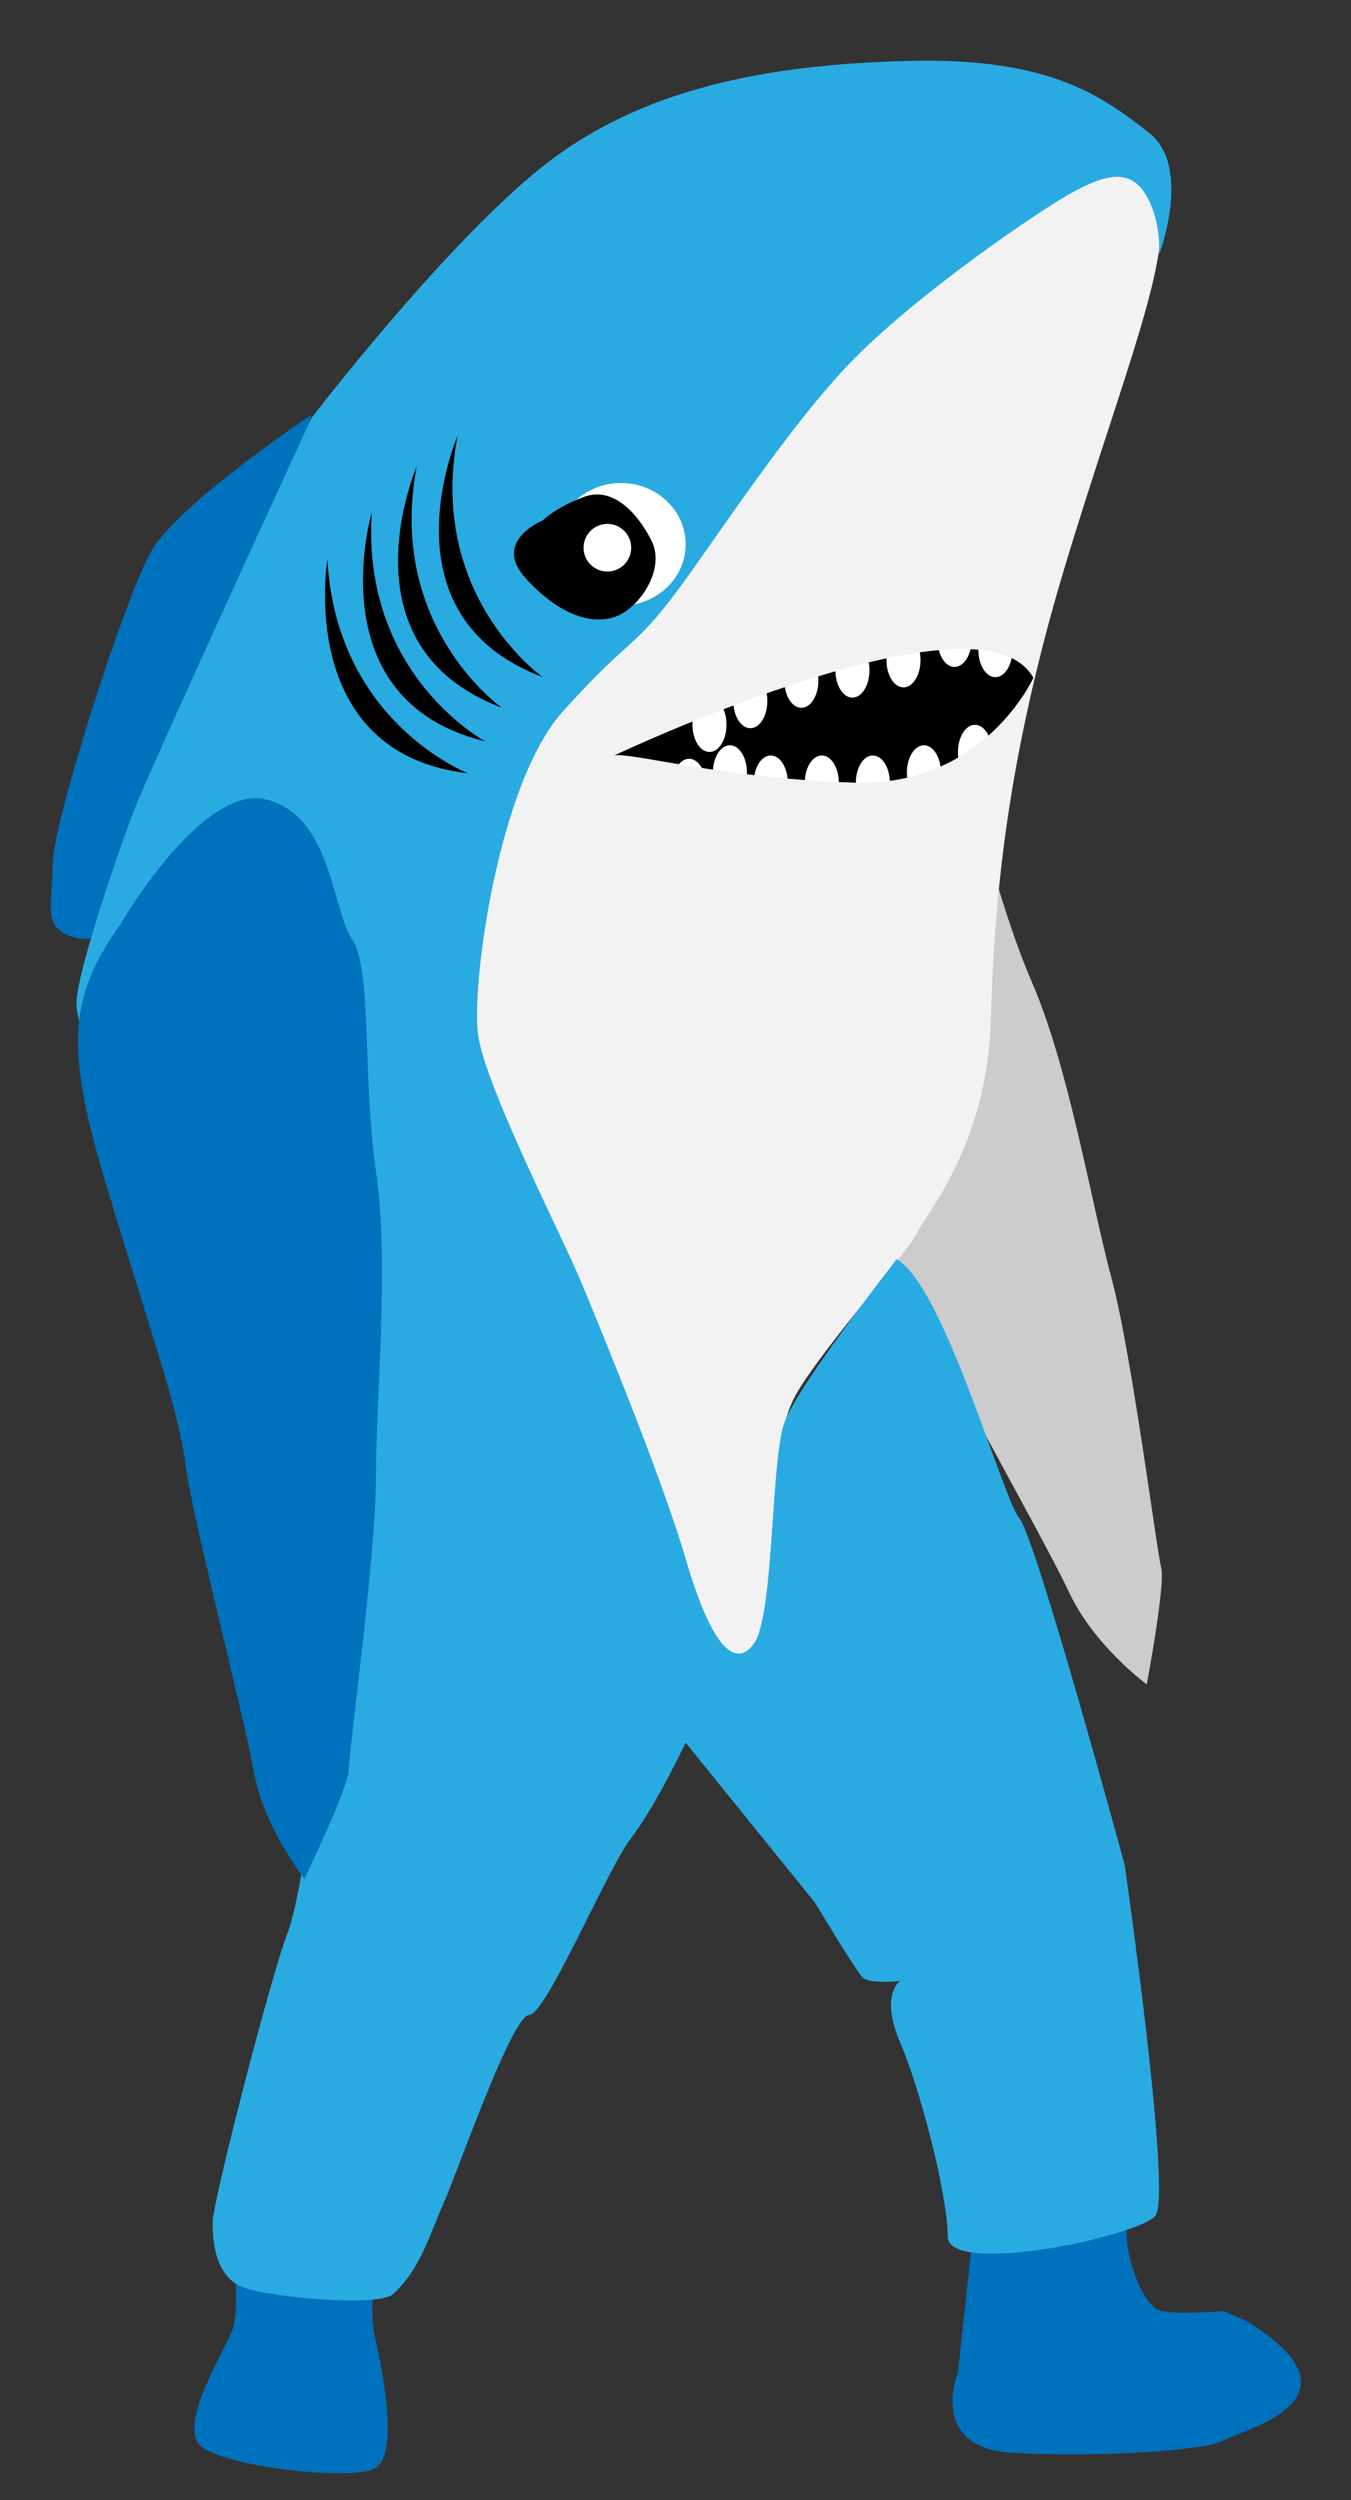 <?xml version="1.0" encoding="utf-8"?>
<!-- Generator: Adobe Illustrator 15.1.0, SVG Export Plug-In . SVG Version: 6.00 Build 0)  -->
<!DOCTYPE svg PUBLIC "-//W3C//DTD SVG 1.1//EN" "http://www.w3.org/Graphics/SVG/1.1/DTD/svg11.dtd">
<svg version="1.1" id="Layer_1" xmlns="http://www.w3.org/2000/svg" xmlns:xlink="http://www.w3.org/1999/xlink" x="0px" y="0px"
	 width="400px" height="740px" viewBox="0 0 400 740" enable-background="new 0 0 400 740" xml:space="preserve">
<rect x="0" y="0" width="400" height="740" fill="#333333" stroke="none"/>
<path fill="#CCCCCC" d="M213.55,239.776c-9.68,26.076-5.751,40.671,16.395,76.454c22.15,35.781,37.451,57.757,43.59,72.798
	c6.131,15.048,35.65,66.59,43.019,82.344c7.371,15.753,22.976,27.211,22.976,27.211s5.584-29.673,4.273-34.542
	c-1.311-4.864-8.708-63.398-14.73-85.781c-6.02-22.378-12.597-62.351-23.563-87.575c-10.957-25.228-16.416-57.151-24.608-64.339
	c-8.195-7.188-15.267-33.459-35.061-33.352C226.041,193.102,213.55,239.776,213.55,239.776z"/>
<path d="M305.961,200.646c-1.328,2.78-16.081,31.984-52.57,31.047c-38.303-1.027-66.508-9.069-71.556-8.071
	c0,0,99.218-46.948,121.557-26.242C304.419,198.319,305.296,199.408,305.961,200.646z"/>
<path d="M306.809,202.461c-0.151-0.454-0.364-0.877-0.543-1.27c-0.093-0.182-0.185-0.363-0.305-0.545
	c0.062-0.15,0.091-0.211,0.091-0.211l0.243,0.635L306.809,202.461z"/>
<ellipse fill="#FFFFFF" cx="222.154" cy="207.497" rx="5.038" ry="8.059"/>
<ellipse fill="#FFFFFF" cx="237.27" cy="201.451" rx="5.038" ry="8.06"/>
<ellipse fill="#FFFFFF" cx="252.385" cy="198.428" rx="5.038" ry="8.06"/>
<ellipse fill="#FFFFFF" cx="267.501" cy="195.405" rx="5.038" ry="8.059"/>
<ellipse fill="#FFFFFF" cx="282.616" cy="189.358" rx="5.038" ry="8.06"/>
<ellipse fill="#FFFFFF" cx="294.708" cy="192.382" rx="5.038" ry="8.059"/>
<ellipse fill="#FFFFFF" cx="204.016" cy="232.659" rx="5.038" ry="8.059"/>
<ellipse fill="#FFFFFF" cx="216.108" cy="228.659" rx="5.038" ry="8.059"/>
<ellipse fill="#FFFFFF" cx="228.2" cy="231.682" rx="5.038" ry="8.06"/>
<ellipse fill="#FFFFFF" cx="243.316" cy="231.682" rx="5.038" ry="8.06"/>
<ellipse fill="#FFFFFF" cx="258.432" cy="231.682" rx="5.038" ry="8.06"/>
<ellipse fill="#FFFFFF" cx="273.547" cy="228.659" rx="5.038" ry="8.059"/>
<ellipse fill="#FFFFFF" cx="288.662" cy="222.612" rx="5.038" ry="8.06"/>
<ellipse fill="#FFFFFF" cx="210.062" cy="214.52" rx="5.038" ry="8.061"/>
<path fill="#0071BC" d="M92.161,122.821c0,0-39.297,26.205-47.362,40.31c-8.06,14.105-29.222,80.613-29.222,92.706
	s-3.022,18.138,5.039,21.161c8.061,3.023,9.069-2.016,21.16-6.046C53.868,266.921,92.161,122.821,92.161,122.821z"/>
<path fill="#0071BC" d="M287.654,664.961l-4.033,37.283c0,0-9.069,22.387,16.125,23.789c25.188,1.401,57.438-0.614,62.475-3.637
	c5.043-3.023,44.343-12.09,7.056-35.268l-7.056-3.023c0,0-12.092,1.009-18.138,0c-6.047-1.01-10.882-17.133-10.479-23.179
	c0.405-6.046-19.753-13.099-19.753-13.099L287.654,664.961z"/>
<path fill="#0071BC" d="M68.983,664.961c0,0,2.013,18.139,0,24.185c-2.014,6.046-17.129,29.22-9.069,35.266
	c8.06,6.047,45.346,10.077,51.393,6.047c6.046-4.029,3.023-24.185,0-37.283c-3.023-13.099,0.936-22.168,3.489-28.214
	C117.353,658.914,68.983,664.961,68.983,664.961z"/>
<path fill="#F2F2F2" d="M342.087,59.621c-6.952-12.243-12.907-26.542-24.849-15.327c-11.912,11.245-31.805,15.327-44.712,30.653
	c-12.939,15.328-55.655,55.141-55.655,55.141l-66.599,70.498l-24.849,63.303l5.954,90.903l23.854,98.04l38.754,39.844l45.741-4.081
	l-7.953-35.763c1.966-16.325-3.988-27.57,4.96-41.871c8.947-14.298,31.801-40.023,34.794-46.04
	c2.965-6.046,20.86-26.481,21.858-63.244c0.785-29.081,3.445-60.702,12.879-100.485c0-0.031,0-0.061,0.029-0.121
	c2.479-10.46,5.411-21.494,8.947-33.194C332.141,111.708,349.039,71.894,342.087,59.621z M253.391,231.693
	c-38.303-1.027-66.508-9.069-71.556-8.071c0,0,99.218-46.948,121.557-26.242c1.027,0.938,1.904,2.027,2.569,3.266
	C304.633,203.427,289.88,232.631,253.391,231.693z"/>
<path fill="#29ABE2" d="M116.343,679.068c8.119-7.273,11.085-18.139,15.115-27.206c4.033-9.071,20.158-55.426,25.194-55.426
	c5.037,0,23.175-43.33,30.231-52.398c7.056-9.069,16.125-28.215,16.125-28.215l38.29,47.359c0,0,12.093,20.158,14.106,22.172
	c2.019,2.013,11.088,1.006,11.088,1.006s-6.046,4.029,0,18.139c6.047,14.107,14.105,45.347,14.105,57.438
	c0,12.093,56.433,0,61.471-6.046c5.037-6.046-9.069-103.792-9.069-103.792s-26.202-96.737-31.239-102.783
	c-5.036-6.047-22.171-68.527-36.277-76.587c0,0-29.221,37.283-33.254,48.369c-4.032,11.085-3.022,57.438-9.069,65.501
	c-6.046,8.062-13.099-1.008-20.151-25.191c-7.056-24.185-26.204-70.54-31.241-82.633c-5.036-12.092-28.217-57.438-30.23-72.554
	c-2.014-15.115,6.045-74.57,25.194-95.731c19.146-21.162,20.152-18.139,31.238-32.246c11.085-14.107,35.27-52.401,55.422-72.554
	c20.155-20.153,54.415-43.331,63.484-48.369s17.129-8.061,22.171,0c5.037,8.062,4.109,18.138,4.109,18.138
	s9.996-26.199-3.102-36.277c-13.101-10.077-28.216-22.169-70.538-21.162c-42.323,1.009-79.61,8.063-108.831,31.239
	c-29.224,23.176-68.524,74.568-68.524,74.568S44.799,226.615,39.763,239.715c-5.04,13.098-17.132,48.368-17.132,57.438
	s17.132,50.385,19.146,66.508c2.016,16.122,18.138,42.323,31.24,54.415c13.099,12.093,23.175,58.445,23.175,73.561
	s-6.046,67.518-11.083,80.616c-5.039,13.1-22.171,79.607-22.171,85.653s1.009,16.122,9.069,19.145
	C80.069,680.073,112.014,682.948,116.343,679.068z"/>
<ellipse fill="#FFFFFF" cx="183.861" cy="161.115" rx="19.146" ry="18.138"/>
<path d="M160.685,154.06c0,0-15.116,6.044-5.04,17.13c10.076,11.086,20.155,14.109,27.208,11.086
	c7.052-3.023,14.108-14.109,10.075-22.17c-4.029-8.061-11.354-16.124-19.786-13.101C164.715,150.028,160.685,154.06,160.685,154.06z
	"/>
<circle fill="#FFFFFF" cx="179.83" cy="162.123" r="7.053"/>
<path fill="#0071BC" d="M35.729,273.479c-16.122,22.666-16.122,37.783-4.03,78.089c12.092,40.307,21.158,65.5,23.177,81.623
	c2.014,16.123,17.129,73.563,20.152,90.692c3.023,17.129,15.116,32.244,15.116,32.244s13.102-27.205,13.102-32.244
	c0-5.04,8.06-63.484,8.06-86.662c0-23.179,4.032-63.484,0-90.692c-4.03-27.208-1.007-59.453-7.053-68.522
	c-6.046-9.069-6.049-36.275-25.192-41.315C59.914,231.652,35.729,273.479,35.729,273.479z"/>
<path d="M160.685,200.413c0,0-34.263-23.989-25.194-71.448C135.491,128.965,112.315,182.275,160.685,200.413z"/>
<path d="M148.593,209.484c0,0-34.263-23.99-25.194-71.45C123.399,138.034,100.223,191.345,148.593,209.484z"/>
<path d="M143.71,219.467c0,0-36.9-19.693-33.608-67.9C110.102,151.567,93.51,207.28,143.71,219.467z"/>
<path d="M138.608,228.914c0,0-39.034-15.028-41.668-63.275C96.94,165.639,87.295,222.963,138.608,228.914z"/>
</svg>
